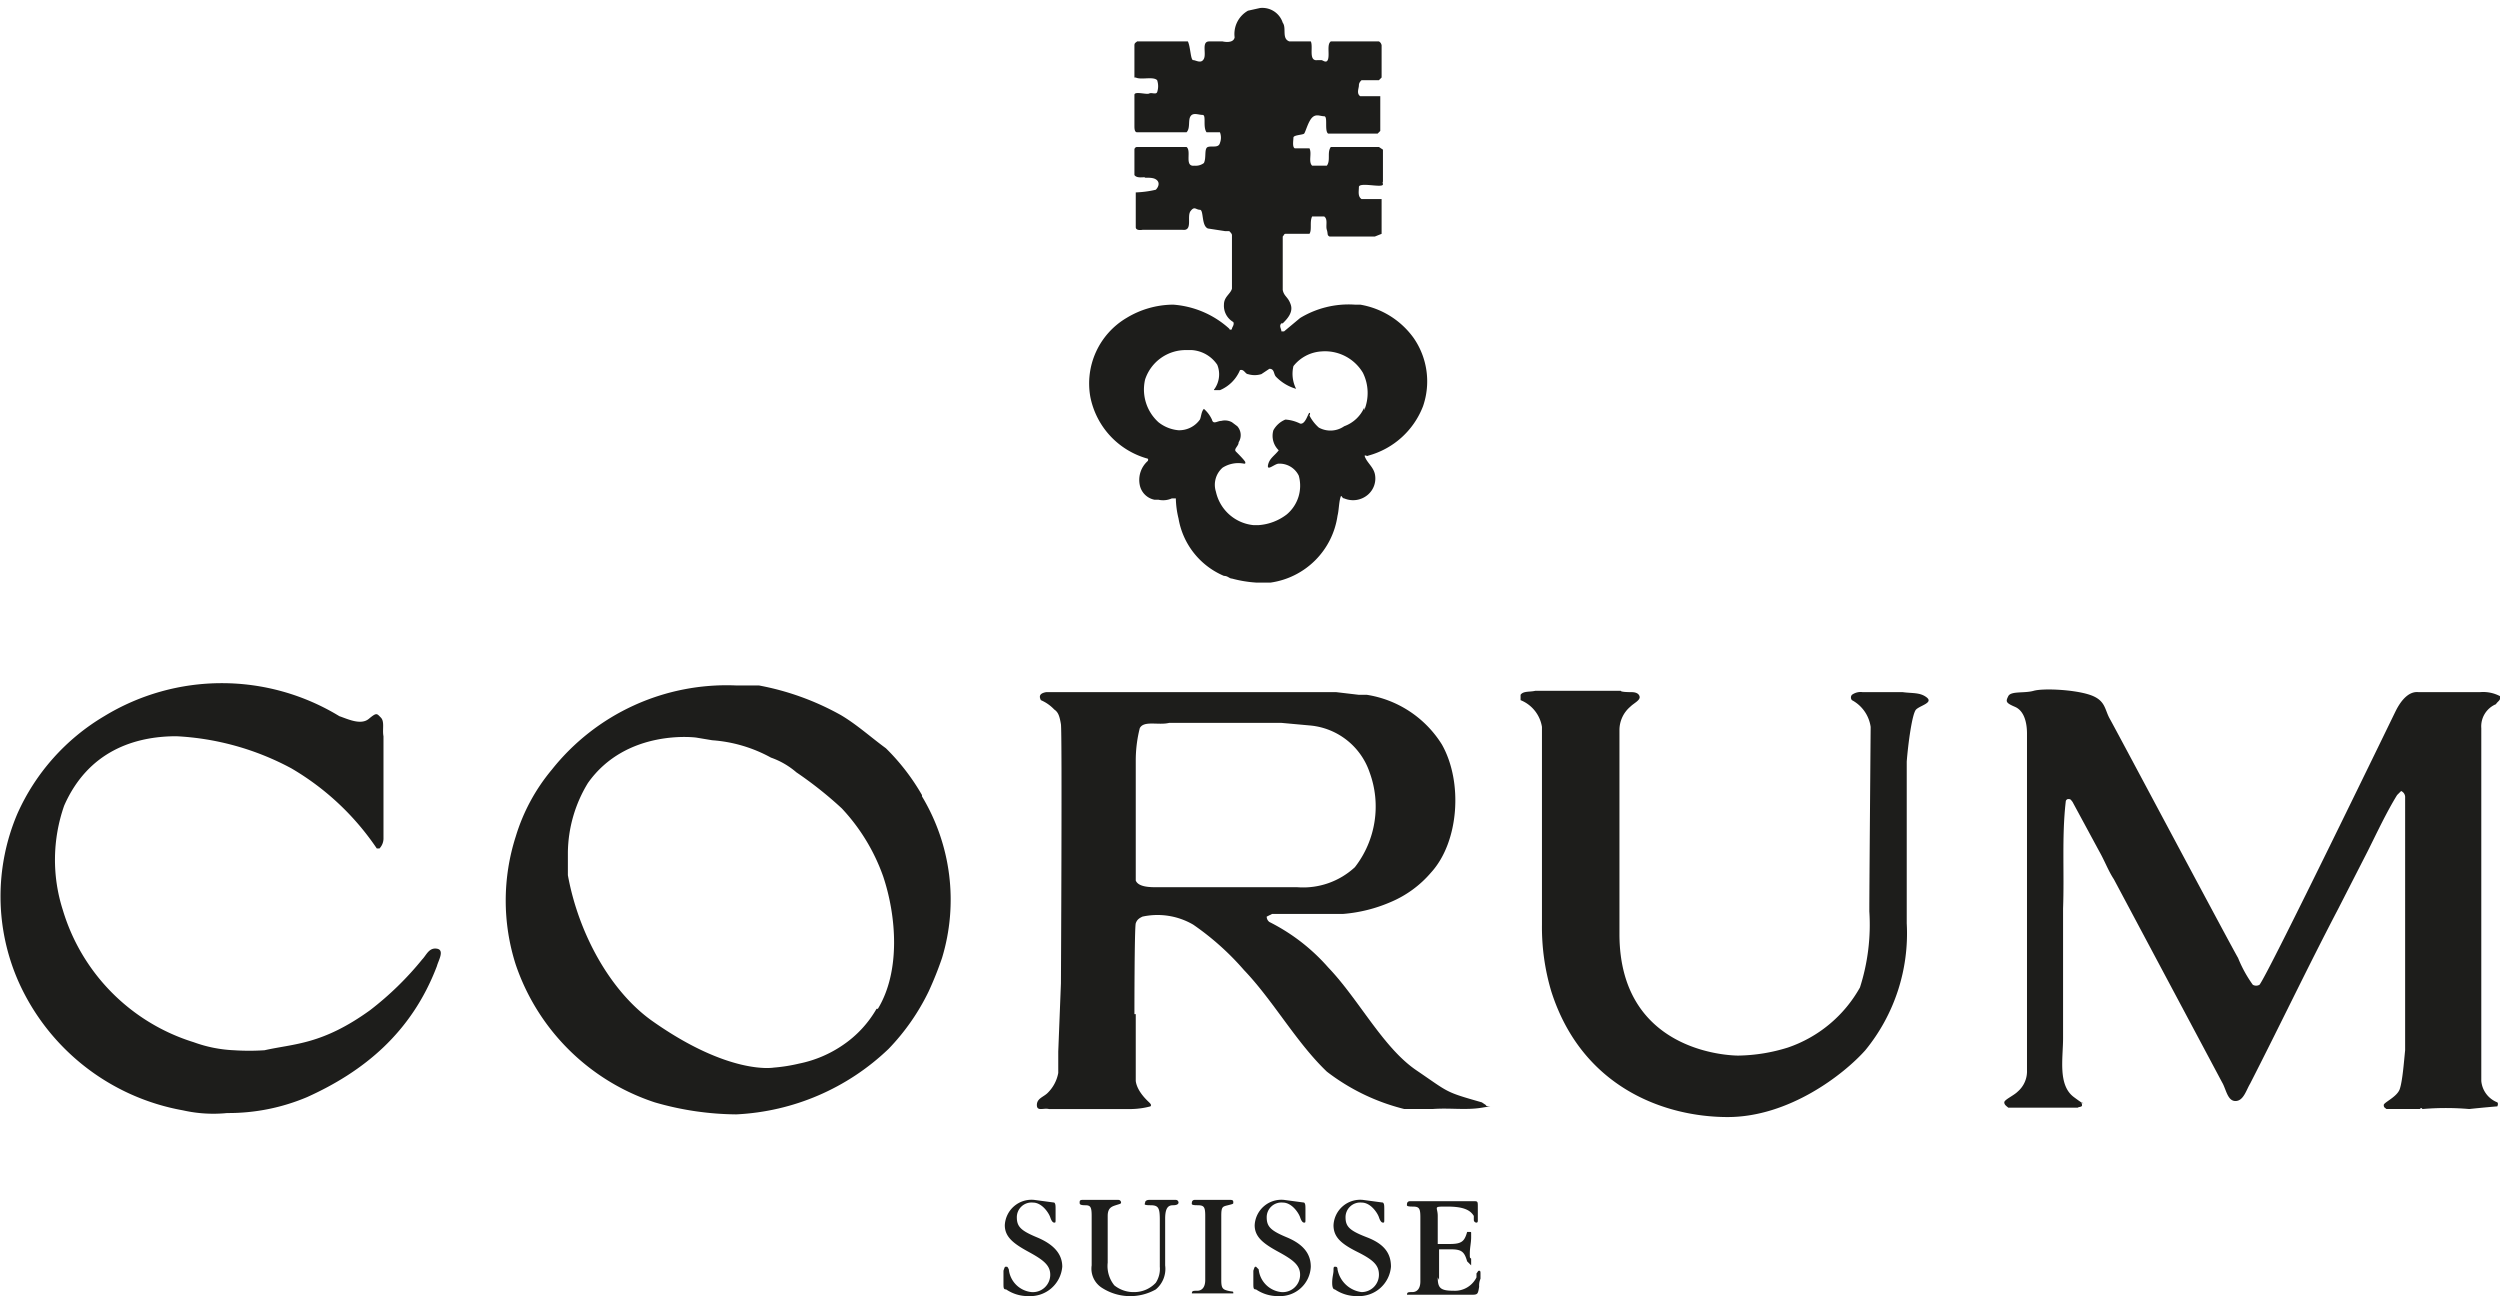 <svg id="a016bda7-451b-40f6-ada1-d5159644d25c" data-name="Слой 1" xmlns="http://www.w3.org/2000/svg" viewBox="0 0 187.1 97"><defs><style>.b590935e-25f6-40e2-91d8-d9d928e493a6{fill:#1d1d1b;fill-rule:evenodd;}</style></defs><title>corum-suisse-seeklogo</title><path class="b590935e-25f6-40e2-91d8-d9d928e493a6" d="M958.7,517.8a.3.3,0,0,1-.1.2.2.2,0,0,1-.2-.2Z" transform="translate(-865.8 -491.9)"/><path class="b590935e-25f6-40e2-91d8-d9d928e493a6" d="M961,517.9h-.1c-.1,0-.1-.1,0-.2s.2.1.1.2Z" transform="translate(-865.8 -491.9)"/><path class="b590935e-25f6-40e2-91d8-d9d928e493a6" d="M957.5,509.2h.3c.1.1.2.2.2.3v4c-.1.4-.6.6-.6,1.2a1.4,1.4,0,0,0,.7,1.3c.1.2-.1.4-.1.5s-.2.1-.2,0a7,7,0,0,0-4.2-1.8h0a6.8,6.8,0,0,0-3.5,1,5.7,5.7,0,0,0-2.7,5.9,6,6,0,0,0,4.2,4.6s.2,0,.1.2a1.9,1.9,0,0,0-.6,1.8,1.4,1.4,0,0,0,1.1,1.1h.3a1.6,1.6,0,0,0,1-.1h.3a6.8,6.8,0,0,0,.2,1.5,5.7,5.7,0,0,0,3.4,4.3c.3,0,.4.2.6.2a9.2,9.2,0,0,0,1.8.3h1.1a5.9,5.9,0,0,0,5-5c.1-.4.1-.9.2-1.3s.1,0,.3,0a1.7,1.7,0,0,0,1.8-.3,1.6,1.6,0,0,0,.5-1.5c-.1-.5-.5-.8-.7-1.2s.1-.1.2-.2a6.1,6.1,0,0,0,4.1-3.7,5.7,5.7,0,0,0-.7-5.1,6.2,6.2,0,0,0-4-2.5h-.4a7,7,0,0,0-4.1,1l-1.2,1h-.2c0-.2-.2-.4,0-.6h.1c.3-.3.8-.8.6-1.4s-.5-.6-.6-1.1v-4c.1-.1.1-.2.2-.2h1.8c.2-.3,0-.9.2-1.3h.9c.3.2.1.7.2,1s0,.4.2.5h3.4l.5-.2v-2.6h-1.5c-.3-.2-.2-.6-.2-.9s1-.1,1.5-.1.2-.2.3-.3v-2.4l-.3-.2h-3.6c-.3.4,0,1-.3,1.4H964c-.3-.3,0-.9-.2-1.3h-1.1c-.2-.1-.1-.6-.1-.8s.7-.2.8-.3.3-.9.6-1.2.6-.1.9-.1,0,1.1.3,1.3h3.7l.2-.2v-2.6h-1.5c-.3-.2-.1-.6-.1-.8s.1-.3.2-.4h1.3l.2-.2v-2.4a.4.4,0,0,0-.2-.3h-3.6c-.3.2-.1.9-.2,1.3s-.4.1-.5.1h-.3c-.7.1-.3-1-.5-1.4h-1.6c-.6-.2-.2-1-.5-1.4a1.6,1.6,0,0,0-1.7-1.1l-.9.2a2,2,0,0,0-1,2c-.1.5-.9.3-.9.3h-1c-.6,0-.2.9-.4,1.3s-.6.1-.8.1-.2-1-.4-1.4h-3.8c-.1.1-.2.1-.2.3v2.4h.1c.4.2,1.3-.1,1.6.2a1.4,1.4,0,0,1,0,.9c-.1.2-.4,0-.6.1s-1.1-.2-1.1.1v2.3c0,.2,0,.5.2.5h3.7c.3-.3.1-.9.3-1.2s.6-.1.9-.1,0,.9.3,1.3h1a1.1,1.1,0,0,1,0,.8c-.1.4-.6.2-.9.3s-.1.8-.3,1.2a1,1,0,0,1-.7.2h0c-.8.1-.2-1.1-.6-1.4h-3.7a.2.2,0,0,0-.2.2V505c.2.3.8.1.8.2h0c.4,0,.7,0,.9.2s.1.5-.1.7a7.7,7.7,0,0,1-1.5.2v2.6c0,.3.5.2.5.2h3c.8.1.3-1,.6-1.4s.4-.1.7-.1.1,1.2.6,1.4Zm10.4,13.2a2.6,2.6,0,0,1-1.5,1.4,1.8,1.8,0,0,1-1.9.1,3.1,3.1,0,0,1-.7-.9s.1-.2,0-.2-.3.9-.7.8a2.9,2.9,0,0,0-1.1-.3,1.8,1.8,0,0,0-.9.8,1.5,1.5,0,0,0,.4,1.5h0c-.3.4-.7.6-.8,1.1s.5-.1.8-.1h0a1.6,1.6,0,0,1,1.5.9,2.8,2.8,0,0,1-.9,2.9,3.9,3.9,0,0,1-2.1.8h-.4a3.2,3.2,0,0,1-2.8-2.5,1.7,1.7,0,0,1,.5-1.8,2.2,2.2,0,0,1,1.6-.3c.1,0,.1,0,.1-.1s-.5-.6-.7-.8.2-.4.2-.7a1,1,0,0,0-.1-1.2l-.4-.3a1.1,1.1,0,0,0-.8-.1c-.3,0-.6.3-.7-.1a2.4,2.4,0,0,0-.6-.8h0c-.2.2-.2.6-.3.8a1.9,1.9,0,0,1-1.6.8h0a2.8,2.8,0,0,1-1.5-.6,3.3,3.3,0,0,1-1-3.2,3.2,3.2,0,0,1,3.1-2.2h.4a2.5,2.5,0,0,1,1.9,1.1,1.9,1.9,0,0,1-.2,1.8c-.1.1,0,.1,0,.1h.4a2.8,2.8,0,0,0,1.5-1.5c.3-.1.4.3.6.3a1.7,1.7,0,0,0,1,0l.6-.4c.4,0,.3.4.5.6a3.4,3.4,0,0,0,1.5.9h0a2.5,2.5,0,0,1-.2-1.7,2.9,2.9,0,0,1,2.1-1.1,3.3,3.3,0,0,1,3.1,1.6,3.4,3.4,0,0,1,.1,2.8Z" transform="translate(-865.8 -491.9)"/><path class="b590935e-25f6-40e2-91d8-d9d928e493a6" d="M959.1,518.9h0a.1.1,0,0,1-.1-.1Z" transform="translate(-865.8 -491.9)"/><path class="b590935e-25f6-40e2-91d8-d9d928e493a6" d="M956.4,525.5c0,.1-.2.2-.3.2a.1.1,0,0,1-.1-.1c0-.1.1-.2.2-.3a.2.2,0,0,1,.2.2Z" transform="translate(-865.8 -491.9)"/><path class="b590935e-25f6-40e2-91d8-d9d928e493a6" d="M963.6,525.3c.1.1,0,.1,0,.2s-.2-.1-.2-.2Z" transform="translate(-865.8 -491.9)"/><path class="b590935e-25f6-40e2-91d8-d9d928e493a6" d="M954.5,526.6a.3.3,0,0,1-.3.3c-.1.1-.1-.1-.2-.2s0-.1.1-.2Z" transform="translate(-865.8 -491.9)"/><path class="b590935e-25f6-40e2-91d8-d9d928e493a6" d="M965.7,526.5l-.3.4c-.2,0-.2-.2-.3-.4s-.1-.1,0-.2.5,0,.6.2Z" transform="translate(-865.8 -491.9)"/><path class="b590935e-25f6-40e2-91d8-d9d928e493a6" d="M891.2,545.5c.6.2,1.6.7,2.2.2s.6-.4.9-.1.1.9.2,1.4v7.6a1.1,1.1,0,0,1-.3.8H894a19.7,19.7,0,0,0-6.4-6A20.3,20.3,0,0,0,879,547c-3.1,0-6.6,1.1-8.4,5.2a12.3,12.3,0,0,0-.1,7.8,14.8,14.8,0,0,0,9.8,9.9,10,10,0,0,0,3,.6h0a17.5,17.5,0,0,0,2.3,0c2.2-.5,4.3-.4,7.9-3a23.3,23.3,0,0,0,3.9-3.8c.3-.3.5-.9,1.1-.8s.1.9,0,1.3c-1.9,5-5.5,7.9-9.7,9.8a15.1,15.1,0,0,1-6,1.2,10.3,10.3,0,0,1-3.3-.2,16.7,16.7,0,0,1-12.3-9.6,15.8,15.8,0,0,1-.1-12.6,16.1,16.1,0,0,1,6.5-7.3,16.9,16.9,0,0,1,17.6,0Z" transform="translate(-865.8 -491.9)"/><path class="b590935e-25f6-40e2-91d8-d9d928e493a6" d="M995.1,575.5c-4.7,0-10.9-2.2-13.2-9.4a16.8,16.8,0,0,1-.7-5V546.3a2.6,2.6,0,0,0-1.6-2v-.4c.2-.3.7-.2,1.1-.3h6.4c0,.1.7.1.8.1s.5,0,.6.3-.4.5-.7.8a2.3,2.3,0,0,0-.8,1.7v15.3c0,9.2,8.9,9.1,8.9,9.1a13,13,0,0,0,3.7-.6,9.8,9.8,0,0,0,5.4-4.5,15.4,15.4,0,0,0,.7-5.7c0-1.7.1-13.8.1-13.8a2.7,2.7,0,0,0-1.4-2,.3.3,0,0,1,0-.4,1.1,1.1,0,0,1,.8-.2h3c.7.1,1.3,0,1.8.4s-.5.6-.8.9-.6,2.6-.7,3.9V561a13.8,13.8,0,0,1-3.1,9.5c-1.6,1.8-5.7,5-10.3,5Z" transform="translate(-865.8 -491.9)"/><path class="b590935e-25f6-40e2-91d8-d9d928e493a6" d="M1051.4,543.7h0a2.7,2.7,0,0,1,1.5.3c.1.3-.2.4-.3.6a1.8,1.8,0,0,0-1.1,1.8v26.4a1.9,1.9,0,0,0,1.2,1.6c.1.1,0,.3,0,.3s-1.2.1-2.1.2h0a20.5,20.5,0,0,0-3.5,0c-.1-.1-.1-.1-.2,0h-2.5c-.1-.1-.2-.1-.2-.3s1-.6,1.2-1.2.3-1.9.4-2.9V551.6a.5.5,0,0,0-.3-.5l-.3.3c-.8,1.3-1.5,2.8-2.2,4.2l-2.2,4.3c-2.3,4.4-4.4,8.8-6.6,13.1-.3.5-.5,1.3-1.1,1.3s-.7-.9-1-1.4l-8.1-15.2c-.4-.6-.7-1.4-1.1-2.1l-2-3.7c-.1-.1-.1-.2-.3-.2a.2.2,0,0,0-.2.2c-.3,2.6-.1,5.3-.2,8v9.7c0,1.5-.4,3.5.8,4.4s.5.2.6.5-.2.2-.3.3h-5.2c-.1-.1-.3-.2-.3-.4s.7-.5,1-.8a2,2,0,0,0,.7-1.6V546.8c0-.8-.2-1.7-.9-2s-.7-.4-.5-.8,1.2-.2,1.9-.4,3-.1,4.2.3,1.1,1.1,1.5,1.8,8.8,16.5,9.6,17.9a9.5,9.5,0,0,0,1.1,2,.5.5,0,0,0,.5,0c.6-.7,10-20.1,10.2-20.5s.8-1.5,1.7-1.4Z" transform="translate(-865.8 -491.9)"/><path class="b590935e-25f6-40e2-91d8-d9d928e493a6" d="M950.7,567.8s0-6.5.1-6.8.3-.4.5-.5a5.3,5.3,0,0,1,3.8.6,20.2,20.2,0,0,1,3.8,3.4c2.2,2.3,3.9,5.4,6.2,7.6a15.7,15.7,0,0,0,5.8,2.8H973c1.3-.1,2.5.1,3.7-.1s.3,0,.3-.2l-.3-.2c-2.8-.8-2.4-.7-4.9-2.4s-4.3-5.3-6.6-7.7a14.5,14.5,0,0,0-4.4-3.4.5.5,0,0,1-.2-.4l.4-.2h5.3a11.2,11.2,0,0,0,3.6-.9,8.1,8.1,0,0,0,3-2.2c2.1-2.3,2.4-6.8.8-9.6a8.1,8.1,0,0,0-5.6-3.7h-.6l-1.7-.2H944.1c-.6.1-.5.4-.4.6a3,3,0,0,1,1,.7c.3.2.4.5.5,1.1s0,19.4,0,19.4l-.2,5.1v1.6a2.8,2.8,0,0,1-.8,1.5c-.3.3-.8.4-.8.9s.5.2.9.3h6.2a5.9,5.9,0,0,0,1.4-.2c.1-.1,0-.2-.1-.3s-.9-.8-1-1.6v-5Zm.1-19a9.9,9.9,0,0,1,.3-2.4c.3-.6,1.4-.2,2.2-.4h8.4l2.2.2h0a5.2,5.2,0,0,1,4.4,3.5,7.4,7.4,0,0,1-1.1,7.1,5.7,5.7,0,0,1-4.3,1.5H952.4c-.5,0-1.4,0-1.6-.5v-8.9Z" transform="translate(-865.8 -491.9)"/><path class="b590935e-25f6-40e2-91d8-d9d928e493a6" d="M934.8,551.4a16.2,16.2,0,0,0-2.7-3.5c-1.1-.8-2.2-1.8-3.4-2.5a20.1,20.1,0,0,0-6.1-2.2h-1.7a16.7,16.7,0,0,0-13.8,6.3,14.2,14.2,0,0,0-2.7,5,15.7,15.7,0,0,0,0,9.6,16.4,16.4,0,0,0,10.4,10.3,22.4,22.4,0,0,0,6.1.9,17.7,17.7,0,0,0,11.4-4.9,16.6,16.6,0,0,0,3-4.3,26,26,0,0,0,1-2.5,15,15,0,0,0-1.5-12.1Zm-3.4,16a8.2,8.2,0,0,1-2.5,2.7,8.9,8.9,0,0,1-3.3,1.4,12.5,12.5,0,0,1-1.9.3s-3.3.6-9.1-3.5c-3.1-2.2-5.5-6.5-6.3-10.9v-1.7a10.2,10.2,0,0,1,1.5-5.2c2.9-4.1,8.1-3.4,8.1-3.4l1.2.2a10.7,10.7,0,0,1,4.4,1.3,5.9,5.9,0,0,1,1.9,1.1,28.8,28.8,0,0,1,3.4,2.7,14.5,14.5,0,0,1,3.1,5.1c1,3,1.3,7.1-.4,9.9Z" transform="translate(-865.8 -491.9)"/><path class="b590935e-25f6-40e2-91d8-d9d928e493a6" d="M944.8,583.1c0,.3,0,.3-.1.3s-.2-.1-.3-.4-.6-1.1-1.3-1.1a1.1,1.1,0,0,0-1.2,1.1c0,.7.3,1,1.5,1.5s1.9,1.2,1.9,2.2a2.4,2.4,0,0,1-2.5,2.2,2.9,2.9,0,0,1-1.7-.5c-.2,0-.2-.1-.2-.5V587c.1-.3.1-.3.2-.3s.1,0,.2.2a1.9,1.9,0,0,0,1.7,1.7,1.3,1.3,0,0,0,1.4-1.3c0-.7-.5-1.1-1.6-1.7s-1.8-1.1-1.8-2a2,2,0,0,1,2.2-1.9l1.5.2c.1.1.1.2.1.6v.5Z" transform="translate(-865.8 -491.9)"/><path class="b590935e-25f6-40e2-91d8-d9d928e493a6" d="M953,586.6a2,2,0,0,1-.7,1.8,3.9,3.9,0,0,1-4-.1,1.7,1.7,0,0,1-.8-1.7v-3.7c0-.7-.1-.8-.5-.8s-.4-.1-.4-.2,0-.2.2-.2h2.7a.2.2,0,0,1,.2.2c0,.1-.1.1-.4.2s-.6.2-.6.8v3.5a2.3,2.3,0,0,0,.5,1.7,2.3,2.3,0,0,0,1.5.5,2.2,2.2,0,0,0,1.6-.7,1.9,1.9,0,0,0,.3-1.2v-3.5c0-.9-.1-1.1-.7-1.1s-.4-.1-.4-.2.1-.2.3-.2h2a.2.2,0,0,1,.2.2c0,.1-.1.2-.4.2s-.6.1-.6,1v3.5Z" transform="translate(-865.8 -491.9)"/><path class="b590935e-25f6-40e2-91d8-d9d928e493a6" d="M957.2,587.7c0,.6.1.7.5.8s.4,0,.4.2H955c0-.2.1-.2.4-.2s.6-.2.6-.8v-4.8c0-.7-.1-.8-.6-.8s-.4-.1-.4-.2a.2.2,0,0,1,.2-.2h2.7c.2,0,.2.1.2.2s0,.1-.4.2-.5.1-.5.8v4.8Z" transform="translate(-865.8 -491.9)"/><path class="b590935e-25f6-40e2-91d8-d9d928e493a6" d="M963.5,583.1c0,.3,0,.3-.1.3s-.2-.1-.3-.4-.6-1.1-1.3-1.1a1.1,1.1,0,0,0-1.2,1.1c0,.7.3,1,1.5,1.5s1.8,1.2,1.8,2.2a2.3,2.3,0,0,1-2.4,2.2,2.9,2.9,0,0,1-1.7-.5c-.2,0-.2-.1-.2-.5V587c.1-.3.1-.3.2-.3l.2.2a1.9,1.9,0,0,0,1.7,1.7,1.3,1.3,0,0,0,1.4-1.3c0-.7-.5-1.1-1.6-1.7s-1.8-1.1-1.8-2a2,2,0,0,1,2.2-1.9l1.5.2c.1.1.1.2.1.6v.5Z" transform="translate(-865.8 -491.9)"/><path class="b590935e-25f6-40e2-91d8-d9d928e493a6" d="M969.4,583.1c0,.3,0,.3-.1.3s-.2-.1-.3-.4-.6-1.1-1.3-1.1a1.1,1.1,0,0,0-1.2,1.1c0,.7.3,1,1.6,1.5s1.8,1.2,1.8,2.2a2.4,2.4,0,0,1-2.5,2.2,2.9,2.9,0,0,1-1.7-.5c-.1,0-.2-.1-.2-.5s.1-.7.1-.9,0-.3.1-.3.2,0,.2.2a2.1,2.1,0,0,0,1.8,1.7,1.3,1.3,0,0,0,1.3-1.3c0-.7-.4-1.1-1.6-1.7s-1.8-1.1-1.8-2a2,2,0,0,1,2.2-1.9l1.5.2c.1.1.1.2.1.6v.5Z" transform="translate(-865.8 -491.9)"/><path class="b590935e-25f6-40e2-91d8-d9d928e493a6" d="M973.4,587.5c0,.8.2,1,1.2,1a1.8,1.8,0,0,0,1.7-1v-.3c.1-.1.1-.2.2-.2s.1.1.1.2v.4a1.3,1.3,0,0,0-.1.6c-.1.6-.1.6-.7.6h-4.7c0-.2.1-.2.4-.2s.6-.2.6-.8v-4.8c0-.7-.1-.8-.6-.8s-.4-.1-.4-.2a.2.2,0,0,1,.2-.2h4.9c.2,0,.2.1.2.4v1c0,.1,0,.2-.1.2a.2.2,0,0,1-.2-.2v-.3c-.3-.5-.9-.7-2-.7s-.7,0-.7.7v2.1h.9c.9,0,1.1-.2,1.3-.9h.2c.1,0,.1,0,.1.1v.3c0,.4-.1.8-.1,1.2s0,.3.1.4v.5l-.3-.3c-.2-.7-.4-.9-1.2-.9h-.9v2.3Z" transform="translate(-865.8 -491.9)"/></svg>